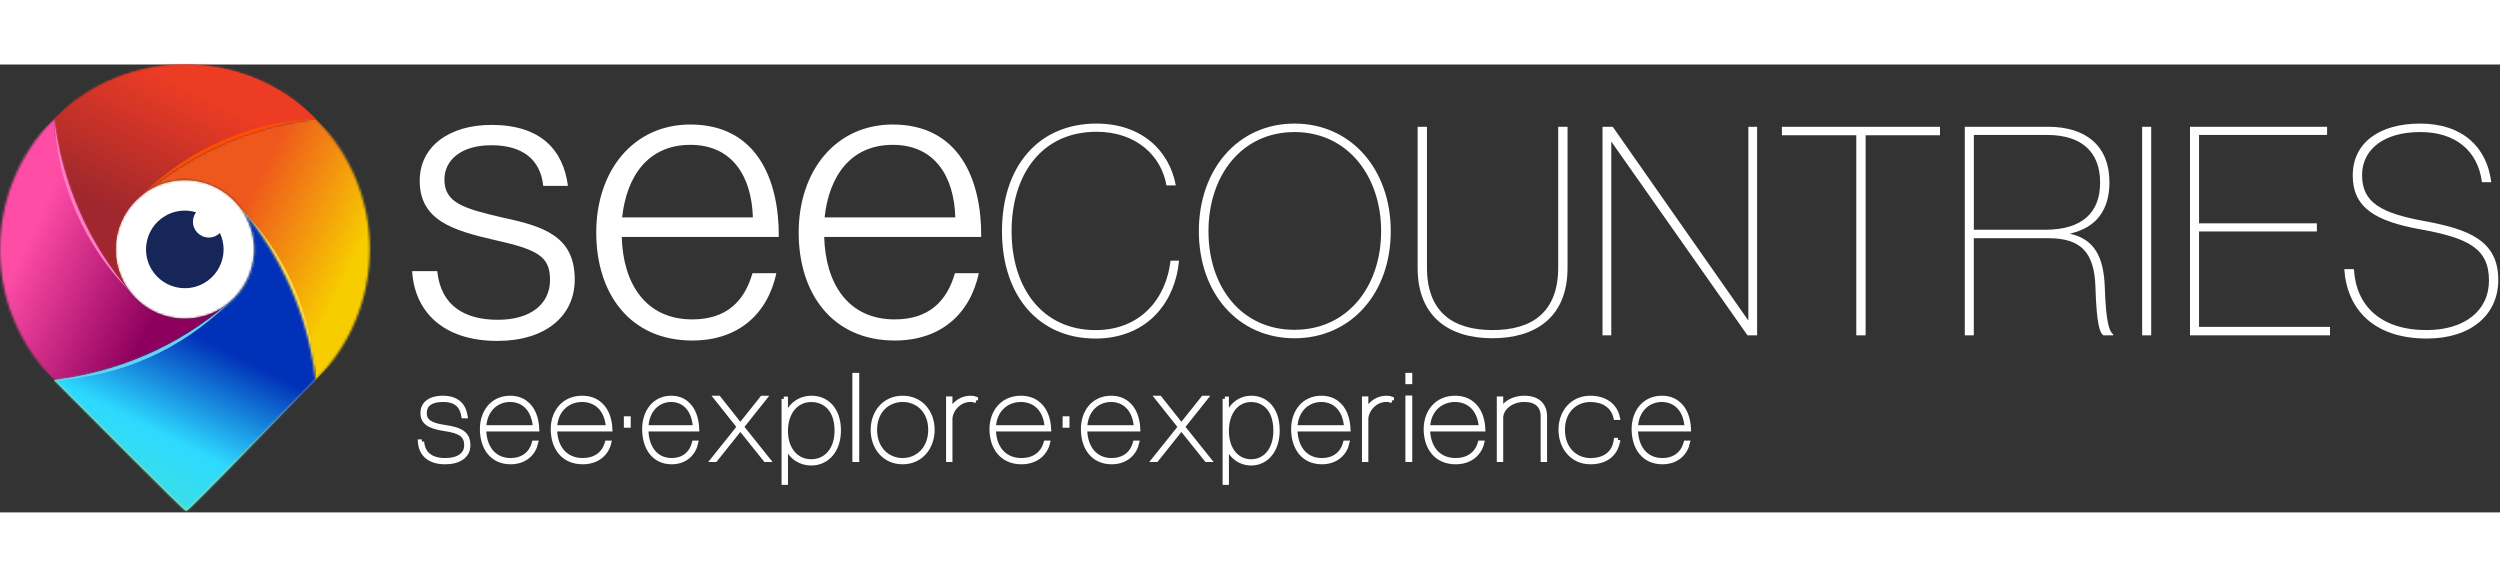 <svg width="260" height="60" viewBox="0 0 1094 196" fill="none" xmlns="http://www.w3.org/2000/svg">
<rect x="0" y="0" width="1094" height="196" fill="#333333" stroke="none"/>
<path fill-rule="evenodd" clip-rule="evenodd" d="M59.433 102.33C63.406 106.302 68.198 108.936 73.261 110.242C82.177 112.541 91.924 110.728 99.512 104.812C100.484 104.057 101.423 103.226 102.319 102.33C106.291 98.357 108.925 93.565 110.231 88.502C112.53 79.597 110.728 69.839 104.802 62.261C104.046 61.29 103.215 60.351 102.319 59.455C98.347 55.483 93.554 52.849 88.492 51.543C79.586 49.243 69.828 51.057 62.24 56.972C61.268 57.739 60.329 58.559 59.433 59.455C55.461 63.427 52.827 68.22 51.521 73.282C49.222 82.198 51.035 91.946 56.951 99.534C57.706 100.505 58.537 101.445 59.433 102.34" fill="white"/>
<path fill-rule="evenodd" clip-rule="evenodd" d="M91.374 75.722C87.542 75.722 84.433 72.613 84.433 68.781C84.433 67.237 84.94 65.812 85.793 64.668C84.875 64.388 83.936 64.193 82.965 64.064C82.285 63.977 81.583 63.934 80.871 63.934C77.73 63.934 74.783 64.787 72.268 66.277C67.831 68.889 64.679 73.477 64.032 78.82C63.945 79.5 63.902 80.201 63.902 80.914C63.902 84.055 64.755 87.002 66.245 89.517C68.857 93.953 73.444 97.094 78.787 97.753C79.468 97.839 80.169 97.882 80.882 97.882C84.023 97.882 86.969 97.03 89.485 95.54C93.921 92.928 97.062 88.351 97.721 82.997C97.807 82.306 97.85 81.605 97.85 80.903C97.85 78.334 97.267 75.894 96.242 73.714C94.99 74.945 93.273 75.711 91.374 75.711V75.722Z" fill="#162659"/>
<mask id="mask0_1674_595" style="mask-type:luminance" maskUnits="userSpaceOnUse" x="62" y="23" width="100" height="116">
<path d="M104.791 62.262C123.206 83.634 134.821 110.048 138.091 138.124C169.697 106.518 169.697 55.278 138.091 23.672C110.015 26.943 83.602 38.557 62.229 56.972C74.124 47.679 91.363 48.51 102.308 59.455C103.204 60.351 104.024 61.29 104.791 62.262Z" fill="white"/>
</mask>
<g mask="url(#mask0_1674_595)">
<path d="M116.818 2.398L59.596 59.621L138.098 138.123L195.32 80.901L116.818 2.398Z" fill="url(#paint0_linear_1674_595)"/>
</g>
<path fill-rule="evenodd" clip-rule="evenodd" d="M104.791 62.261C123.206 83.634 134.821 110.047 138.091 138.123C136.753 109.583 124.89 82.565 104.791 62.261Z" fill="#FFDD4D"/>
<path fill-rule="evenodd" clip-rule="evenodd" d="M62.261 57.005C83.634 38.59 110.048 26.975 138.124 23.704C106.518 -7.901 55.278 -7.901 23.672 23.704C26.942 51.78 38.557 78.194 56.972 99.566C47.678 87.671 48.509 70.433 59.455 59.487C60.351 58.591 61.29 57.771 62.261 57.005Z" fill="url(#paint1_linear_1674_595)"/>
<mask id="mask1_1674_595" style="mask-type:luminance" maskUnits="userSpaceOnUse" x="23" y="0" width="116" height="100">
<path d="M62.261 57.005C83.634 38.59 110.048 26.975 138.124 23.704C106.518 -7.901 55.278 -7.901 23.672 23.704C26.942 51.78 38.557 78.194 56.972 99.566C47.678 87.671 48.509 70.433 59.455 59.487C60.351 58.591 61.29 57.771 62.261 57.005Z" fill="white"/>
</mask>
<g mask="url(#mask1_1674_595)">
<path d="M80.897 -33.529L2.394 44.974L59.617 102.196L138.119 23.694L80.897 -33.529Z" fill="url(#paint2_linear_1674_595)"/>
</g>
<path fill-rule="evenodd" clip-rule="evenodd" d="M62.261 57.004C83.634 38.589 110.048 26.975 138.124 23.704C109.584 25.043 82.565 36.906 62.261 57.004Z" fill="#FF4E00"/>
<mask id="mask2_1674_595" style="mask-type:luminance" maskUnits="userSpaceOnUse" x="0" y="23" width="100" height="116">
<path d="M57.005 99.534C38.59 78.162 26.975 51.748 23.704 23.672C-7.901 55.278 -7.901 106.518 23.704 138.124C51.78 134.853 78.194 123.239 99.566 104.823C87.671 114.117 70.433 113.286 59.487 102.341C58.591 101.445 57.771 100.506 57.005 99.534Z" fill="white"/>
</mask>
<g mask="url(#mask2_1674_595)">
<path d="M23.69 23.673L-33.532 80.895L44.97 159.398L102.193 102.175L23.69 23.673Z" fill="url(#paint3_linear_1674_595)"/>
</g>
<path fill-rule="evenodd" clip-rule="evenodd" d="M57.005 99.534C38.59 78.162 26.975 51.748 23.704 23.672C25.043 52.212 36.906 79.23 57.005 99.534Z" fill="#FF7DC4"/>
<path fill-rule="evenodd" clip-rule="evenodd" d="M99.534 104.791C78.161 123.206 51.748 134.821 23.672 138.091C39.216 153.635 80.601 195.355 81.454 195.355C82.598 195.355 122.072 154.153 138.124 138.091C134.853 110.015 123.238 83.602 104.823 62.229C114.117 74.124 113.286 91.363 102.34 102.308C101.445 103.204 100.505 104.024 99.534 104.791Z" fill="#FFDD4D"/>
<mask id="mask3_1674_595" style="mask-type:luminance" maskUnits="userSpaceOnUse" x="23" y="62" width="116" height="134">
<path d="M99.534 104.791C78.161 123.206 51.748 134.821 23.672 138.091C39.216 153.635 80.601 195.355 81.454 195.355C82.598 195.355 122.072 154.153 138.124 138.091C134.853 110.015 123.238 83.602 104.823 62.229C114.117 74.124 113.286 91.363 102.34 102.308C101.445 103.204 100.505 104.024 99.534 104.791Z" fill="white"/>
</mask>
<g mask="url(#mask3_1674_595)">
<path d="M102.178 59.584L20.508 141.254L80.31 201.056L161.98 119.386L102.178 59.584Z" fill="url(#paint4_linear_1674_595)"/>
</g>
<path fill-rule="evenodd" clip-rule="evenodd" d="M99.534 104.791C78.161 123.206 51.748 134.821 23.672 138.091C52.212 136.753 79.23 124.89 99.534 104.791Z" fill="#67CFF8"/>
<path d="M180.345 90.43H191.335C192.905 105.6 203.365 111.71 217.845 111.71C232.325 111.71 240.695 104.73 240.695 94.27C240.695 83.81 235.115 81.02 216.625 76.83C198.315 72.64 183.665 68.28 183.665 50.85C183.665 35.85 196.575 26.43 215.055 26.43C236.505 26.43 246.445 37.24 248.535 53.11H237.725C236.505 41.43 228.485 35.32 215.055 35.32C201.625 35.32 194.475 41.95 194.475 50.32C194.475 60.61 203.025 63.05 220.285 67.06C238.425 70.9 251.505 75.43 251.505 94.09C251.505 110.13 238.605 120.95 217.675 120.95C193.605 120.95 181.405 107.87 180.355 90.43H180.345Z" fill="white"/>
<path d="M260.915 73.52C260.915 46.49 277.135 26.26 302.075 26.26C331.025 26.26 340.965 50.15 340.795 75.44H272.085C272.605 95.67 282.375 111.54 302.955 111.54C317.955 111.54 325.805 103.52 329.285 91.31H339.745C335.905 109.1 323.175 120.78 302.945 120.78C275.915 120.78 260.915 100.55 260.915 73.52ZM329.455 66.89C328.935 49.1 320.565 35.15 302.075 35.15C283.585 35.15 274.175 48.93 272.255 66.89H329.455Z" fill="white"/>
<path d="M349.505 73.52C349.505 46.49 365.725 26.26 390.665 26.26C419.615 26.26 429.555 50.15 429.385 75.44H360.675C361.195 95.67 370.965 111.54 391.545 111.54C406.545 111.54 414.395 103.52 417.875 91.31H428.335C424.495 109.1 411.765 120.78 391.535 120.78C364.505 120.78 349.505 100.55 349.505 73.52ZM418.045 66.89C417.525 49.1 409.155 35.15 390.665 35.15C372.175 35.15 362.765 48.93 360.845 66.89H418.045Z" fill="white"/>
<path d="M510.445 52.91C508.275 40.27 497.555 29.43 479.815 29.43C455.815 29.43 442.675 48.19 442.675 72.95C442.675 97.71 456.075 116.22 479.435 116.22C499.095 116.22 510.325 102.44 512.235 85.84H515.935C515.165 94.65 511.855 102.81 506.235 108.94C500.105 115.7 490.795 119.92 479.435 119.92C454.425 119.92 438.465 101.16 438.465 72.95C438.465 44.74 454.295 25.85 479.815 25.85C499.465 25.85 511.725 37.59 514.535 52.91H510.455H510.445Z" fill="white"/>
<path d="M524.615 72.95C524.615 45.89 541.715 25.85 566.475 25.85C591.235 25.85 608.595 45.89 608.595 72.95C608.595 100.01 591.235 119.79 566.475 119.79C541.715 119.79 524.615 100.01 524.615 72.95ZM604.385 72.95C604.385 48.83 589.705 29.56 566.475 29.56C543.245 29.56 528.825 48.7 528.825 72.95C528.825 97.2 543.125 116.09 566.475 116.09C589.825 116.09 604.385 96.95 604.385 72.95Z" fill="white"/>
<path d="M624.435 27.25V88.77C624.435 108.68 636.175 116.21 653.155 116.21C670.135 116.21 681.875 108.68 681.875 88.77V27.25H685.955V89.02C685.955 110.84 671.665 119.78 653.025 119.78C634.385 119.78 620.355 110.59 620.355 89.02V27.25H624.435Z" fill="white"/>
<path d="M768.915 118.51H764.705L705.225 33.89H705.095V118.51H701.265V27.25H705.735L764.955 111.87H765.085V27.25H768.915V118.51Z" fill="white"/>
<path d="M812.315 118.51V30.96H779.765V27.26H848.945V30.96H816.395V118.51H812.315Z" fill="white"/>
<path d="M863.755 118.51H859.795V27.25H896.295C913.145 27.25 923.095 35.93 923.095 51.5C923.095 63.37 917.605 71.28 905.995 73.96V74.09C916.465 76.52 920.545 84.05 921.055 97.32C921.565 114.42 923.355 116.98 924.755 118.12V118.5H920.415C919.015 117.48 917.475 114.54 916.965 97.31C916.455 82.38 910.835 76 896.285 76H863.735V118.5L863.755 118.51ZM863.755 72.31H894.895C911.105 72.31 919.015 64.91 919.015 51.63C919.015 38.35 910.975 30.83 895.915 30.83H863.755V72.31Z" fill="white"/>
<path d="M941.365 118.51H937.405V27.25H941.365V118.51Z" fill="white"/>
<path d="M962.295 69.5H1013.86V73.07H962.295V114.8H1019.61V118.5H958.345V27.25H1018.34V30.82H962.305V69.49L962.295 69.5Z" fill="white"/>
<path d="M1030.08 89.54C1030.97 105.62 1041.82 116.21 1061.86 116.21C1078.45 116.21 1089.17 107.79 1089.17 94.51C1089.17 80.34 1079.98 75.88 1058.79 72.05C1040.03 68.6 1029.56 62.99 1029.56 48.57C1029.56 34.15 1041.3 25.85 1059.04 25.85C1077.67 25.85 1088.27 36.19 1090.18 51.5H1086.1C1084.31 37.59 1074.36 29.55 1059.17 29.55C1043.22 29.55 1033.64 37.08 1033.64 48.44C1033.64 60.56 1042.19 65.03 1060.7 68.48C1080.35 72.05 1093.25 77.03 1093.25 94.26C1093.25 109.45 1081.38 119.91 1061.98 119.91C1038.5 119.91 1027.01 106.89 1025.86 89.53H1030.07L1030.08 89.54Z" fill="white"/>
<path d="M184.607 165.045C185.021 170.043 188.156 173.205 194.852 173.205C200.817 173.205 204.116 170.622 204.116 166.625C204.116 162.306 201.59 160.413 194.547 159.411C187.286 158.353 184.978 156.205 184.978 152.52C184.978 148.835 187.656 145.94 193.883 145.94C200.11 145.94 202.94 149.313 203.659 153.833H202.886C202.167 149.625 199.903 146.675 193.883 146.675C187.863 146.675 185.751 149.258 185.751 152.52C185.751 155.782 187.808 157.786 194.71 158.732C202.178 159.79 204.845 161.894 204.845 166.625C204.845 171.357 200.73 173.94 194.862 173.94C187.765 173.94 184.259 170.466 183.845 165.045H184.618H184.607Z" fill="white" stroke="white" stroke-width="2"/>
<path d="M211.779 159.578C211.835 167.583 216.098 173.205 223.468 173.205C228.41 173.205 232.362 170.678 233.731 165.568H234.521C233.519 170.043 229.779 173.94 223.468 173.94C215.364 173.94 211 167.728 211 159.522C211 152.052 215.531 145.94 223.212 145.94C226.006 145.94 228.365 146.73 230.158 148.2C233.152 150.516 234.788 154.568 235 159.567H211.79L211.779 159.578ZM223.2 146.675C217.2 146.675 212.046 151.15 211.779 158.832H234.199C233.564 150.093 228.466 146.675 223.2 146.675Z" fill="white" stroke="white" stroke-width="2"/>
<path d="M242.812 159.578C242.87 167.583 247.311 173.205 254.987 173.205C260.135 173.205 264.252 170.678 265.678 165.568H266.501C265.458 170.043 261.562 173.94 254.987 173.94C246.545 173.94 242 167.728 242 159.522C242 152.052 246.719 145.94 254.72 145.94C257.631 145.94 260.089 146.73 261.956 148.2C265.075 150.516 266.78 154.568 267 159.567H242.823L242.812 159.578ZM254.709 146.675C248.459 146.675 243.09 151.15 242.812 158.832H266.165C265.504 150.093 260.193 146.675 254.709 146.675Z" fill="white" stroke="white" stroke-width="2"/>
<path d="M275 157.94H274V154.94H275V157.94Z" fill="white" stroke="white" stroke-width="2"/>
<path d="M282.747 159.578C282.8 167.583 286.886 173.205 293.948 173.205C298.685 173.205 302.472 170.678 303.784 165.568H304.541C303.581 170.043 299.997 173.94 293.948 173.94C286.182 173.94 282 167.728 282 159.522C282 152.052 286.342 145.94 293.703 145.94C296.38 145.94 298.642 146.73 300.359 148.2C303.229 150.516 304.797 154.568 305 159.567H282.757L282.747 159.578ZM293.692 146.675C287.942 146.675 283.003 151.15 282.747 158.832H304.232C303.624 150.093 298.738 146.675 293.692 146.675Z" fill="white" stroke="white" stroke-width="2"/>
<path d="M323.488 158.578L313.44 145.94H314.453L323.972 157.949L333.547 145.94H334.56L324.512 158.578L336 172.94H334.987L323.972 159.208L313.013 172.94H312L323.488 158.578Z" fill="white" stroke="white" stroke-width="2"/>
<path d="M343 146.314H343.804V154.889H343.861C345.469 148.776 350.237 145.94 355.164 145.94C361.326 145.94 367 150.443 367 160.152C367 168.841 361.915 174.467 355.062 174.467C349.49 174.467 345.107 170.928 343.872 165.722H343.815V182.94H343.011V146.314H343ZM366.196 160.209C366.196 150.772 360.895 146.7 354.949 146.7C348.527 146.7 343.815 152.065 343.815 160.323C343.815 168.58 348.527 173.73 355.006 173.73C361.484 173.73 366.196 168.58 366.196 160.22V160.209Z" fill="white" stroke="white" stroke-width="2"/>
<path d="M375 172.94H374V135.94H375V172.94Z" fill="white" stroke="white" stroke-width="2"/>
<path d="M382 159.89C382 152.364 386.911 145.94 395 145.94C403.089 145.94 408 152.308 408 159.834C408 167.36 403.135 173.94 395 173.94C386.865 173.94 382 167.416 382 159.89ZM407.18 159.834C407.18 151.417 401.494 146.675 395 146.675C388.506 146.675 382.82 151.462 382.82 159.89C382.82 168.318 388.506 173.205 395 173.205C401.494 173.205 407.18 168.262 407.18 159.834Z" fill="white" stroke="white" stroke-width="2"/>
<path d="M427 146.967C426.368 146.759 425.582 146.661 424.64 146.661C419.244 146.661 415.787 151.62 415.787 155.18V172.94H415V146.246H415.787V151.827H415.886C417.726 148.004 421.017 145.94 424.684 145.94C425.526 145.94 426.679 146.093 426.989 146.246V146.967H427Z" fill="white" stroke="white" stroke-width="2"/>
<path d="M434.812 159.578C434.87 167.583 439.311 173.205 446.987 173.205C452.135 173.205 456.252 170.678 457.678 165.568H458.501C457.458 170.043 453.562 173.94 446.987 173.94C438.545 173.94 434 167.728 434 159.522C434 152.052 438.719 145.94 446.72 145.94C449.631 145.94 452.089 146.73 453.956 148.2C457.075 150.516 458.78 154.568 459 159.567H434.823L434.812 159.578ZM446.709 146.675C440.459 146.675 435.09 151.15 434.812 158.832H458.165C457.504 150.093 452.193 146.675 446.709 146.675Z" fill="white" stroke="white" stroke-width="2"/>
<path d="M467 157.94H466V154.94H467V157.94Z" fill="white" stroke="white" stroke-width="2"/>
<path d="M474.779 159.578C474.835 167.583 479.098 173.205 486.468 173.205C491.41 173.205 495.362 170.678 496.731 165.568H497.521C496.519 170.043 492.779 173.94 486.468 173.94C478.364 173.94 474 167.728 474 159.522C474 152.052 478.531 145.94 486.212 145.94C489.006 145.94 491.366 146.73 493.158 148.2C496.152 150.516 497.788 154.568 498 159.567H474.79L474.779 159.578ZM486.2 146.675C480.2 146.675 475.046 151.15 474.779 158.832H497.199C496.564 150.093 491.466 146.675 486.2 146.675Z" fill="white" stroke="white" stroke-width="2"/>
<path d="M516.488 158.578L506.44 145.94H507.453L516.972 157.949L526.547 145.94H527.56L517.512 158.578L529 172.94H527.987L516.972 159.208L506.013 172.94H505L516.488 158.578Z" fill="white" stroke="white" stroke-width="2"/>
<path d="M536 146.314H536.771V154.889H536.825C538.366 148.776 542.936 145.94 547.657 145.94C553.562 145.94 559 150.443 559 160.152C559 168.841 554.126 174.467 547.56 174.467C542.219 174.467 538.019 170.928 536.836 165.722H536.782V182.94H536.011V146.314H536ZM558.218 160.209C558.218 150.772 553.139 146.7 547.44 146.7C541.286 146.7 536.771 152.065 536.771 160.323C536.771 168.58 541.286 173.73 547.495 173.73C553.703 173.73 558.218 168.58 558.218 160.22V160.209Z" fill="white" stroke="white" stroke-width="2"/>
<path d="M566.779 159.578C566.835 167.583 571.098 173.205 578.468 173.205C583.41 173.205 587.362 170.678 588.731 165.568H589.521C588.519 170.043 584.779 173.94 578.468 173.94C570.364 173.94 566 167.728 566 159.522C566 152.052 570.531 145.94 578.212 145.94C581.006 145.94 583.365 146.73 585.158 148.2C588.152 150.516 589.788 154.568 590 159.567H566.79L566.779 159.578ZM578.189 146.675C572.189 146.675 567.035 151.15 566.768 158.832H589.187C588.553 150.093 583.455 146.675 578.189 146.675Z" fill="white" stroke="white" stroke-width="2"/>
<path d="M624.812 159.578C624.87 167.583 629.311 173.205 636.987 173.205C642.135 173.205 646.252 170.678 647.678 165.568H648.501C647.458 170.043 643.562 173.94 636.987 173.94C628.545 173.94 624 167.728 624 159.522C624 152.052 628.719 145.94 636.72 145.94C639.631 145.94 642.089 146.73 643.956 148.2C647.075 150.516 648.78 154.568 649 159.567H624.823L624.812 159.578ZM636.697 146.675C630.447 146.675 625.078 151.15 624.8 158.832H648.154C647.493 150.093 642.182 146.675 636.697 146.675Z" fill="white" stroke="white" stroke-width="2"/>
<path d="M609 146.967C608.368 146.759 607.582 146.661 606.64 146.661C601.244 146.661 597.787 151.62 597.787 155.18V172.94H597V146.246H597.787V151.827H597.886C599.726 148.004 603.017 145.94 606.684 145.94C607.526 145.94 608.679 146.093 608.989 146.246V146.967H609Z" fill="white" stroke="white" stroke-width="2"/>
<path d="M617 138.877H616V135.94H617V138.877ZM617 172.94H616V145.849H617V172.94Z" fill="white" stroke="white" stroke-width="2"/>
<path d="M656.819 151.312H656.921C658.32 148.779 661.435 145.94 667.131 145.94C673.317 145.94 676 149.499 676 153.834V172.929H675.193V153.888C675.193 149.193 672.134 146.661 667.074 146.661C660.787 146.661 656.807 150.787 656.807 154.511V172.94H656V146.257H656.807V151.312H656.819Z" fill="white" stroke="white" stroke-width="2"/>
<path d="M708 164.365C707.286 169.787 703.484 173.94 695.961 173.94C687.954 173.94 683 167.416 683 159.834C683 152.252 687.896 145.94 695.961 145.94C702.274 145.94 706.744 149.146 707.885 154.524H707.067C705.765 148.946 701.076 146.686 695.961 146.686C689.475 146.686 683.818 151.417 683.818 159.845C683.818 168.273 689.429 173.216 695.961 173.216C702.493 173.216 706.422 169.954 707.182 164.377H708V164.365Z" fill="white" stroke="white" stroke-width="2"/>
<path d="M715.779 159.578C715.835 167.583 720.098 173.205 727.468 173.205C732.41 173.205 736.362 170.678 737.731 165.568H738.521C737.519 170.043 733.779 173.94 727.468 173.94C719.364 173.94 715 167.728 715 159.522C715 152.052 719.531 145.94 727.212 145.94C730.006 145.94 732.366 146.73 734.158 148.2C737.152 150.516 738.788 154.568 739 159.567H715.79L715.779 159.578ZM727.2 146.675C721.2 146.675 716.046 151.15 715.779 158.832H738.199C737.564 150.093 732.466 146.675 727.2 146.675Z" fill="white" stroke="white" stroke-width="2"/>
<defs>
<linearGradient id="paint0_linear_1674_595" x1="85.844" y1="49.721" x2="177.254" y2="94.846" gradientUnits="userSpaceOnUse">
<stop offset="0.24" stop-color="#EF581D"/>
<stop offset="0.77" stop-color="#F7CD00"/>
</linearGradient>
<linearGradient id="paint1_linear_1674_595" x1="23.672" y1="49.772" x2="138.124" y2="49.772" gradientUnits="userSpaceOnUse">
<stop offset="0.1" stop-color="#9F272D"/>
<stop offset="0.72" stop-color="#EC3C24"/>
</linearGradient>
<linearGradient id="paint2_linear_1674_595" x1="49.717" y1="75.947" x2="94.842" y2="-15.447" gradientUnits="userSpaceOnUse">
<stop offset="0.1" stop-color="#9F272D"/>
<stop offset="0.72" stop-color="#EC3C24"/>
</linearGradient>
<linearGradient id="paint3_linear_1674_595" x1="75.951" y1="112.082" x2="-15.45" y2="66.966" gradientUnits="userSpaceOnUse">
<stop offset="0.08" stop-color="#8E005D"/>
<stop offset="0.72" stop-color="#FF4DA6"/>
</linearGradient>
<linearGradient id="paint4_linear_1674_595" x1="108.386" y1="97.826" x2="60.997" y2="193.798" gradientUnits="userSpaceOnUse">
<stop offset="0.27" stop-color="#0131B8"/>
<stop offset="0.69" stop-color="#2DD9FF"/>
<stop offset="1" stop-color="#3FE0E0"/>
</linearGradient>
</defs>
</svg>
